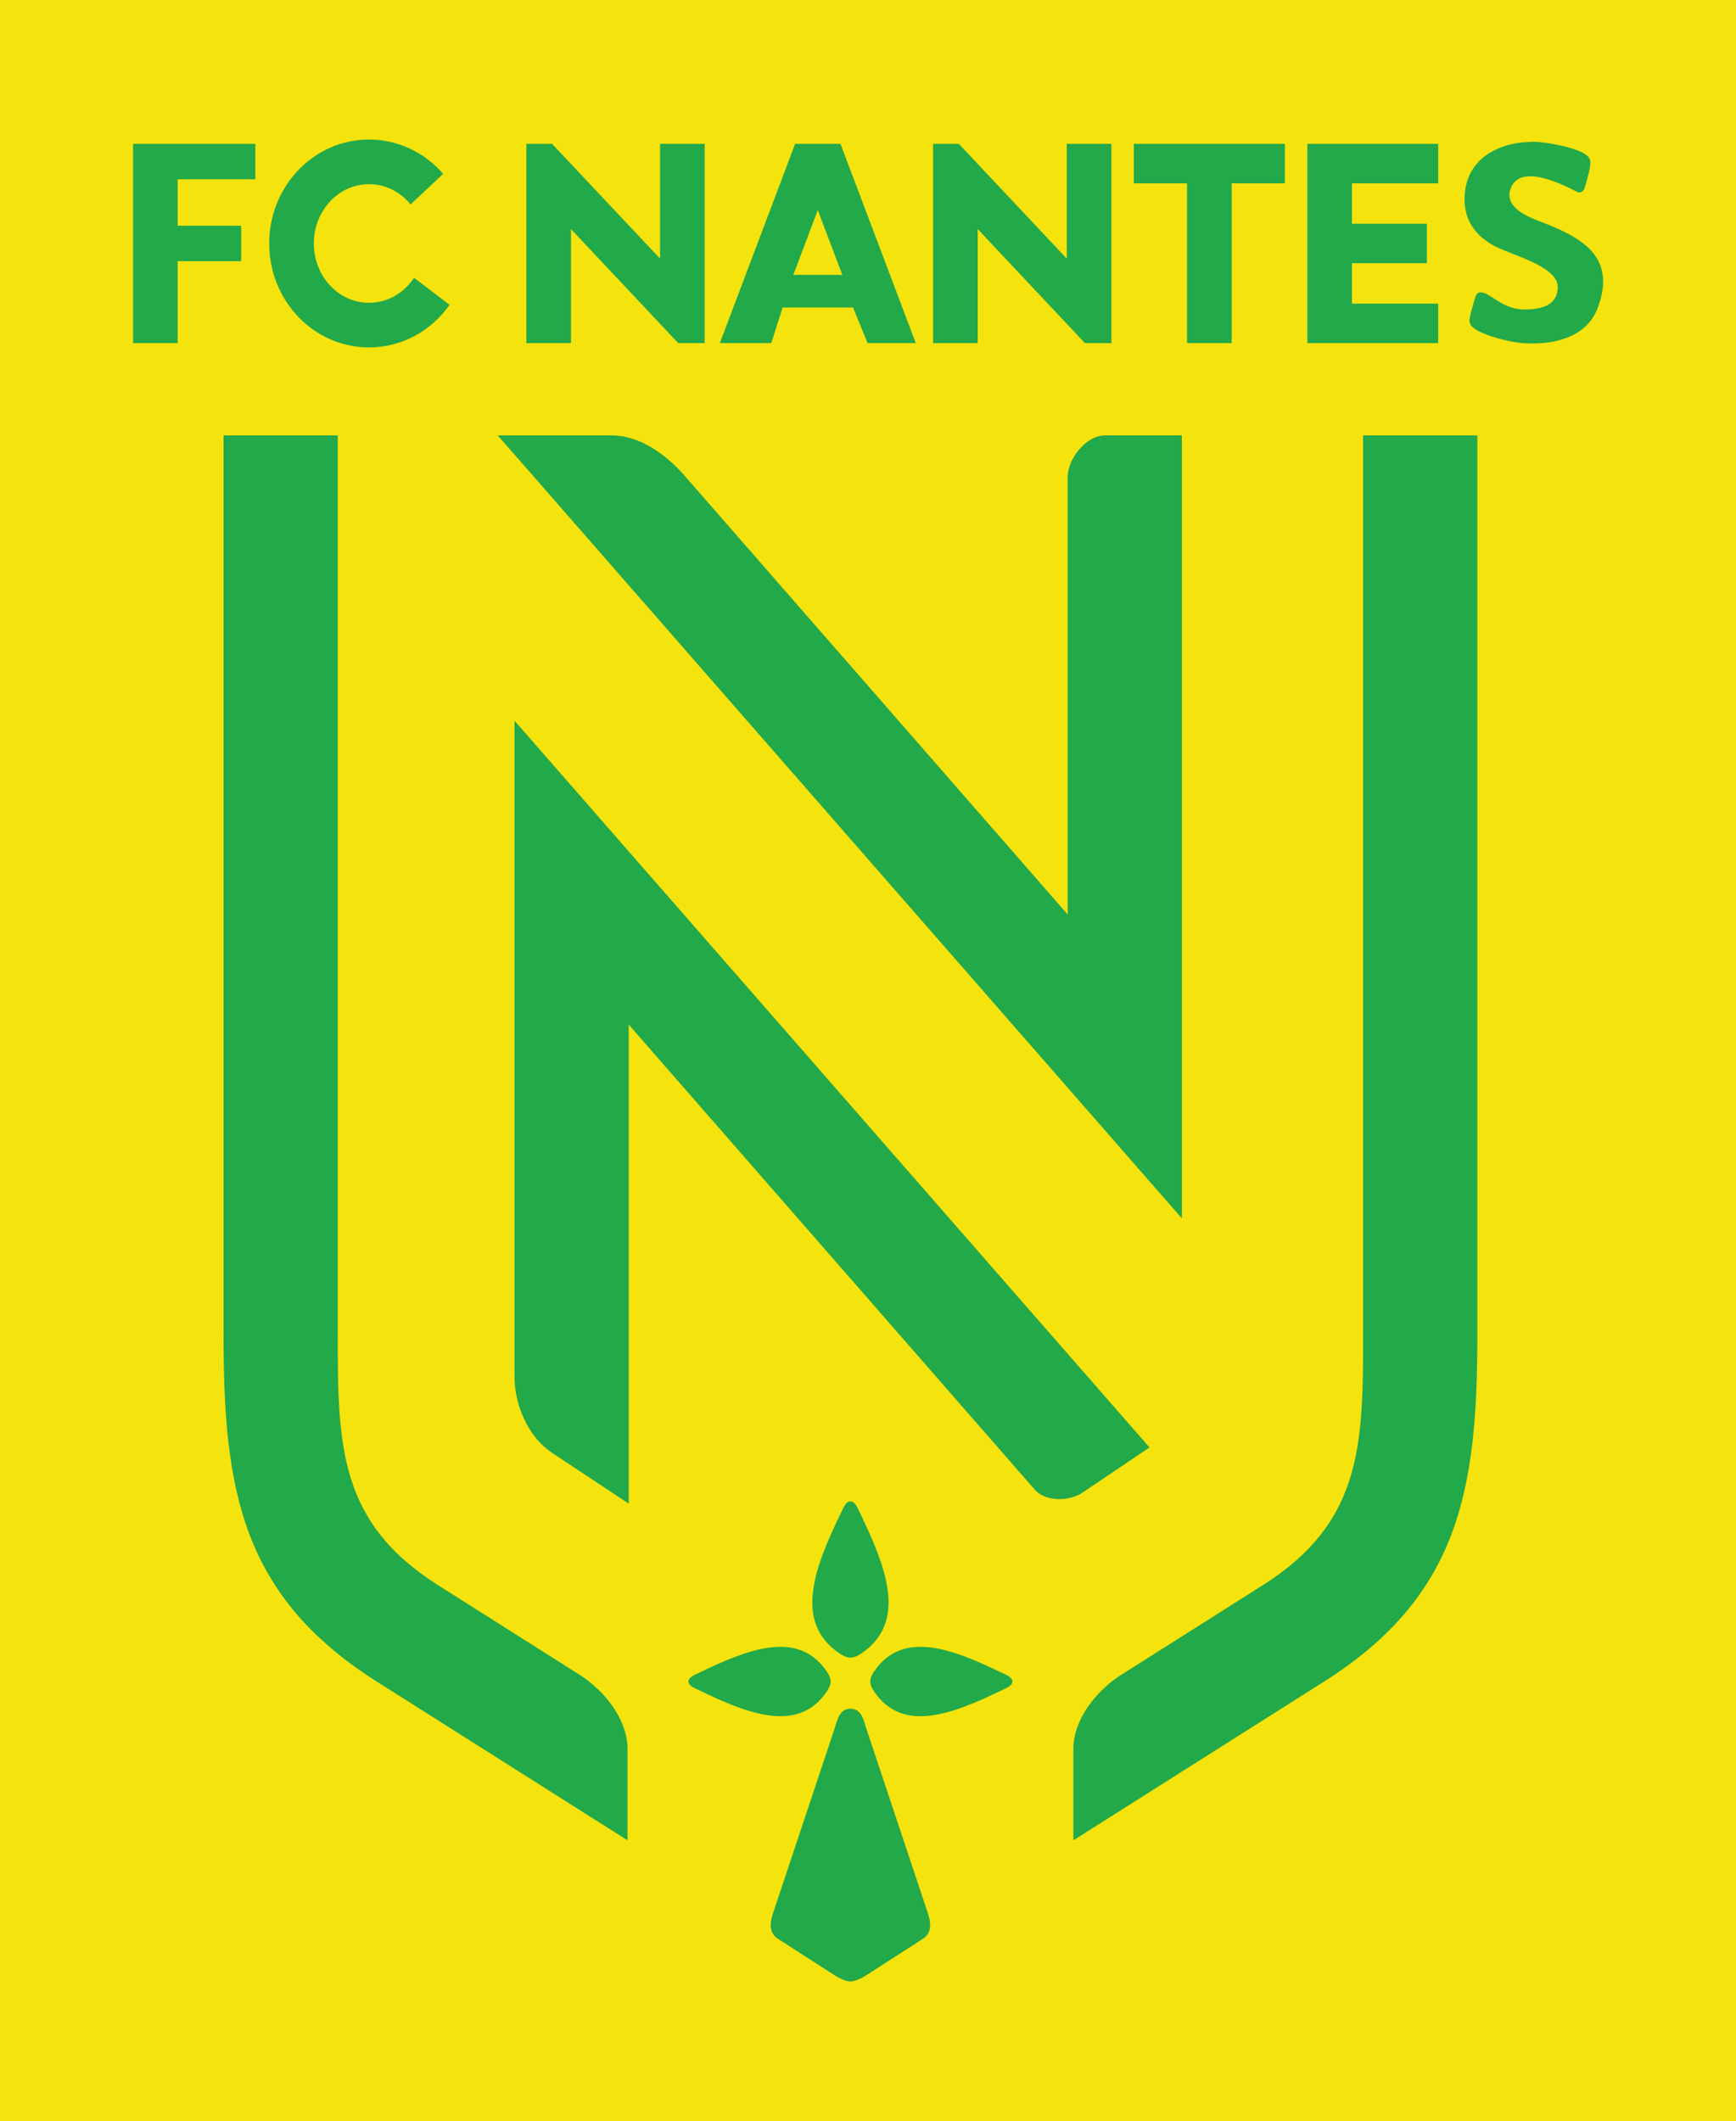 <?xml version="1.0" encoding="UTF-8"?>
<svg xmlns="http://www.w3.org/2000/svg" xmlns:xlink="http://www.w3.org/1999/xlink" width="637.2pt" height="778.5pt" viewBox="0 0 637.2 778.5" version="1.1">
<defs>
<clipPath id="clip1">
  <path d="M 0 0 L 637.199 0 L 637.199 778.5 L 0 778.5 Z M 0 0 "/>
</clipPath>
</defs>
<g id="surface1">
<g clip-path="url(#clip1)" clip-rule="nonzero">
<path style=" stroke:none;fill-rule:evenodd;fill:rgb(95.702%,89.062%,5.099%);fill-opacity:1;" d="M 0.004 778.441 L 637.258 778.441 L 637.258 -0.047 L 0.004 -0.047 Z M 0.004 778.441 "/>
</g>
<path style=" stroke:none;fill-rule:evenodd;fill:rgb(13.33%,66.209%,29.027%);fill-opacity:1;" d="M 542.254 159.797 L 500.332 159.797 L 500.332 490.215 C 500.332 530.426 499.875 558.742 463.629 581.688 L 411.547 614.656 C 402.441 620.418 393.98 631.02 393.98 641.793 L 393.98 675.391 L 486.051 617.109 C 535.738 585.66 542.254 546.527 542.254 490.215 Z M 586.324 113.27 C 582.191 123.988 570.055 126.715 558.902 125.926 C 554.273 125.598 544.043 123.152 540.496 120.035 C 539.957 119.562 539.582 118.859 539.352 117.965 C 539.129 117.109 541.156 109.926 541.68 108.617 C 542.027 107.754 542.582 107.312 543.523 107.312 C 547.098 107.312 551.281 113.59 559.551 113.59 C 565.293 113.59 571.766 112.285 571.766 105.348 C 571.766 97.551 554.547 93.613 548.391 90.195 C 541.633 86.543 537.562 80.996 537.562 73.141 C 537.562 58.203 550.184 52.031 562.996 52.031 C 567.242 52.031 579.234 54.191 582.488 57.055 C 583.203 57.684 583.465 58.078 583.699 58.996 C 584.133 60.715 582.156 67.328 581.637 68.996 C 581.363 69.883 580.656 70.879 579.195 70.535 C 578.164 70.289 559.16 58.93 554.75 68.559 C 551.535 75.574 559.93 79.262 565.047 81.191 C 580.227 86.973 593.777 93.957 586.324 113.27 Z M 135.453 67.586 C 141.535 67.586 146.988 70.465 150.703 75.023 L 162.648 63.797 C 155.945 56.066 146.242 51.211 135.453 51.211 C 115.215 51.211 98.812 68.289 98.812 89.355 C 98.812 110.426 115.215 127.504 135.453 127.504 C 147.594 127.504 158.359 121.352 165.023 111.875 L 151.984 101.945 C 148.312 107.504 142.277 111.129 135.453 111.129 C 124.262 111.129 115.188 101.383 115.188 89.355 C 115.188 77.332 124.262 67.586 135.453 67.586 Z M 309.168 100.887 L 300.176 77.098 L 291.188 100.887 Z M 264.215 125.926 L 291.859 52.789 L 308.496 52.789 L 336.141 125.926 L 318.469 125.926 L 313.098 112.844 L 287.258 112.844 L 283.098 125.926 Z M 496.234 82.109 L 523.727 82.109 L 523.727 96.605 L 496.234 96.605 L 496.234 111.43 L 527.887 111.43 L 527.887 125.926 L 479.859 125.926 L 479.859 52.789 L 527.887 52.789 L 527.887 67.285 L 496.234 67.285 Z M 416.168 52.789 L 471.625 52.789 L 471.625 67.285 L 452.086 67.285 L 452.086 125.926 L 435.707 125.926 L 435.707 67.285 L 416.168 67.285 Z M 342.488 52.789 L 351.934 52.789 L 391.559 94.91 L 391.559 52.789 L 407.934 52.789 L 407.934 125.926 L 398.23 125.926 L 358.867 84.062 L 358.867 125.926 L 342.488 125.926 Z M 193.203 52.789 L 202.645 52.789 L 242.27 94.91 L 242.27 52.789 L 258.645 52.789 L 258.645 125.926 L 248.941 125.926 L 209.578 84.062 L 209.578 125.926 L 193.203 125.926 Z M 48.832 52.789 L 93.719 52.789 L 93.719 65.785 L 65.207 65.785 L 65.207 82.859 L 88.52 82.859 L 88.52 95.855 L 65.207 95.855 L 65.207 125.926 L 48.832 125.926 Z M 433.809 159.797 L 405.551 159.797 C 398.699 159.797 391.887 168.297 391.887 175.145 L 391.887 335.609 L 251.141 174.43 C 244.516 166.84 234.773 159.797 224.699 159.797 L 182.707 159.797 L 433.809 447.141 Z M 202.547 533.125 L 230.781 551.84 L 230.781 376.031 L 379.852 546.746 C 383.668 551.117 392.418 551.098 397.23 547.855 L 421.926 531.207 L 188.855 264.5 L 188.855 505.391 C 188.855 515.699 193.957 527.426 202.547 533.125 Z M 306.348 634.316 C 307.324 631.387 308.039 627.098 312.156 627.098 C 316.27 627.098 316.984 631.387 317.961 634.316 L 340.188 700.996 C 341.203 704.039 342.938 708.852 338.699 711.578 L 317.961 724.918 C 316.215 726.043 313.801 727.184 312.156 727.184 C 310.508 727.184 308.094 726.043 306.348 724.918 L 285.609 711.578 C 281.371 708.852 283.105 704.039 284.121 700.996 Z M 304.883 617.109 C 304.883 618.527 304.098 619.871 303.371 620.926 C 292.852 636.234 274.496 628.965 256.684 620.355 C 255.145 619.609 252.707 618.734 252.707 617.109 C 252.707 615.488 255.145 614.609 256.684 613.867 C 274.496 605.258 292.852 597.988 303.371 613.293 C 304.098 614.352 304.883 615.695 304.883 617.109 Z M 319.426 617.109 C 319.426 618.527 320.211 619.871 320.938 620.926 C 331.457 636.234 349.812 628.965 367.621 620.355 C 369.164 619.609 371.602 618.734 371.602 617.109 C 371.602 615.488 369.164 614.609 367.621 613.867 C 349.812 605.258 331.457 597.988 320.938 613.293 C 320.211 614.352 319.426 615.695 319.426 617.109 Z M 312.156 608.34 C 310.598 608.34 309.121 607.477 307.961 606.68 C 291.145 595.121 299.133 574.953 308.59 555.383 C 309.406 553.691 310.371 551.012 312.156 551.012 C 313.938 551.012 314.902 553.691 315.719 555.383 C 325.18 574.953 333.164 595.121 316.348 606.68 C 315.188 607.477 313.711 608.34 312.156 608.34 Z M 82.055 159.797 L 123.977 159.797 L 123.977 490.215 C 123.977 530.426 124.434 558.742 160.68 581.688 L 212.762 614.656 C 221.867 620.418 230.328 631.02 230.328 641.793 L 230.328 675.391 L 138.258 617.109 C 88.57 585.66 82.055 546.527 82.055 490.215 Z M 82.055 159.797 "/>
</g>
</svg>
